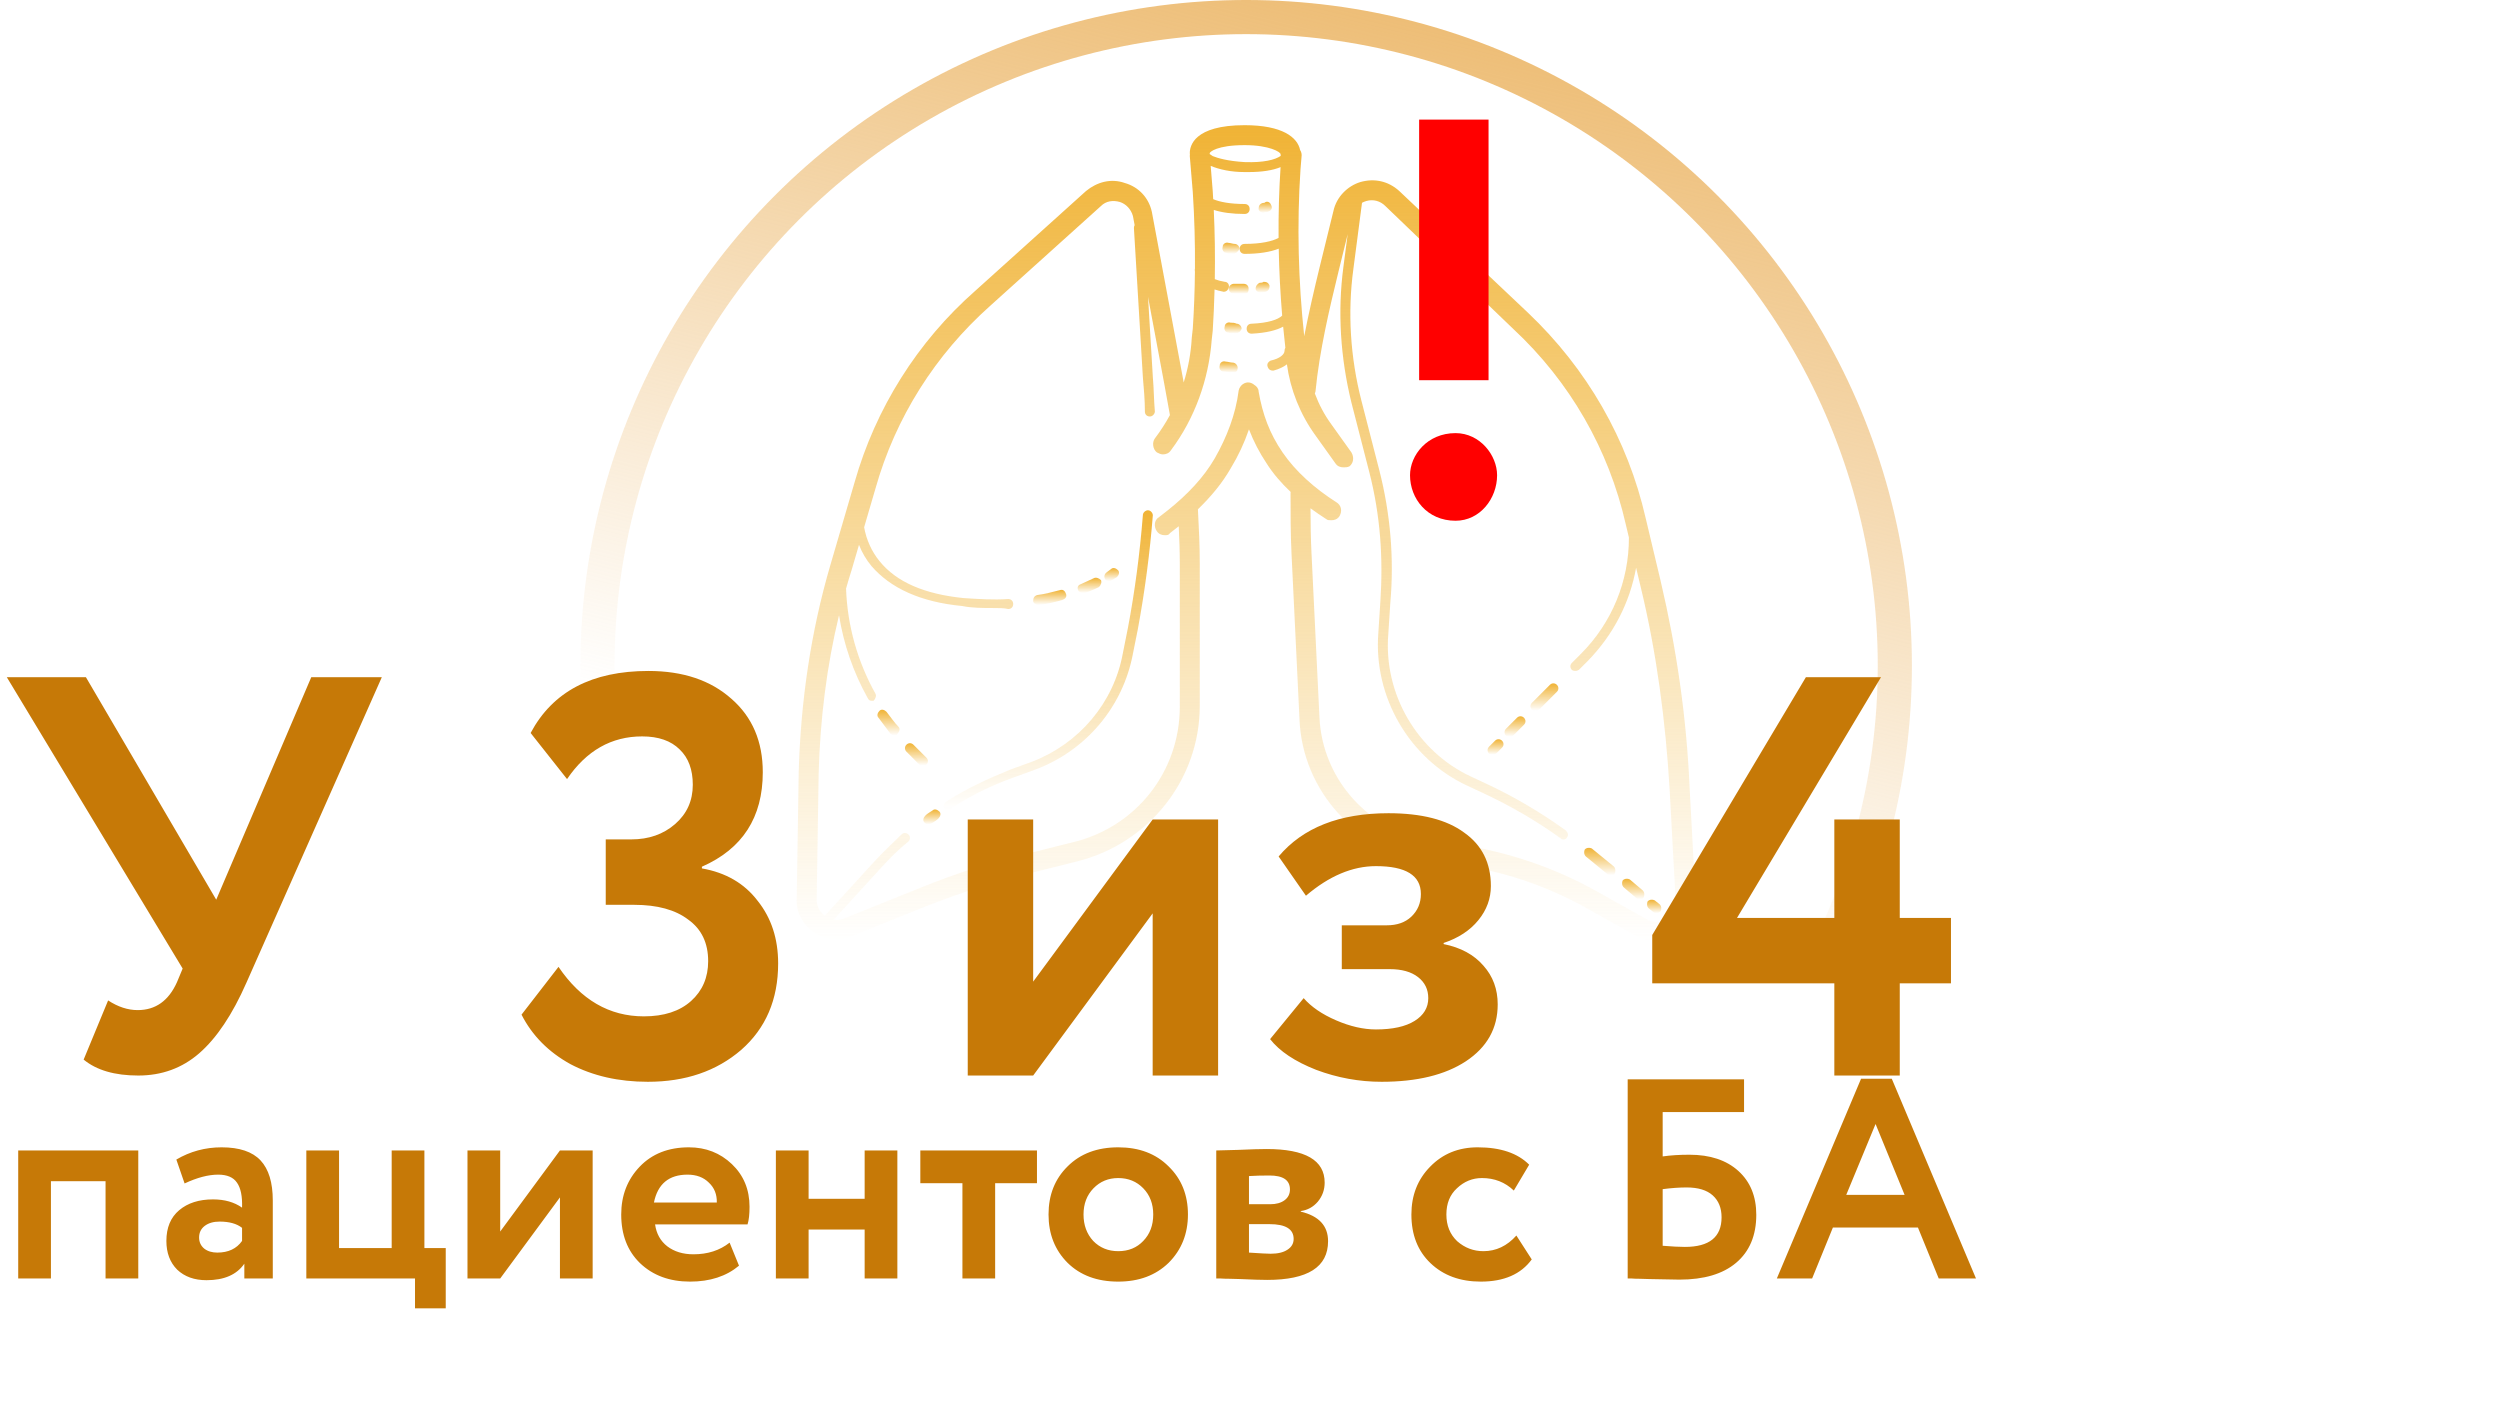 <svg width="271" height="152" viewBox="0 0 271 152" fill="none" xmlns="http://www.w3.org/2000/svg">
<path d="M183.801 97.38L183.152 85.376C182.827 77.806 181.746 70.344 180.016 62.991L178.394 56.178C176.447 47.635 172.013 39.956 165.633 33.901L151.682 20.707C150.493 19.626 148.979 19.301 147.465 19.734C146.059 20.166 144.869 21.356 144.545 22.87L143.031 29.034C142.474 31.323 141.883 33.859 141.377 36.441C140.735 30.462 140.572 24.395 140.976 18.328L141.084 17.03C141.133 16.738 141.072 16.469 140.931 16.26C140.651 14.89 139.018 13.57 134.92 13.57C129.405 13.57 128.973 15.841 128.973 16.598C128.973 16.654 128.98 16.706 128.986 16.759C128.98 16.813 128.973 16.865 128.973 16.922L129.297 20.815C129.477 23.582 129.554 26.349 129.533 29.097C129.522 29.145 129.513 29.195 129.513 29.25C129.513 29.314 129.518 29.388 129.53 29.47C129.508 31.537 129.433 33.594 129.297 35.631L129.189 36.604C129.099 38.272 128.799 39.902 128.311 41.464C128.279 41.285 128.247 41.104 128.216 40.93L124.863 22.978C124.538 21.464 123.457 20.275 121.943 19.842C120.429 19.301 118.915 19.734 117.725 20.707L105.722 31.521C99.45 37.037 94.907 44.282 92.636 52.285L90.041 61.152C87.878 68.506 86.797 76.076 86.581 83.646L86.364 97.38C86.256 98.894 87.013 100.192 88.203 101.057C88.96 101.598 89.825 101.814 90.69 101.814C91.231 101.814 91.771 101.706 92.312 101.489L100.639 98.137C104.316 96.731 108.101 95.433 111.994 94.568L116.752 93.379C124.538 91.432 130.054 84.511 130.054 76.509V61.044C130.054 59.099 129.956 57.153 129.854 55.207C131.301 53.808 132.509 52.341 133.406 50.771C134.226 49.424 134.885 48.014 135.388 46.54C135.882 47.828 136.518 49.058 137.299 50.23C138.012 51.35 138.895 52.374 139.909 53.325C139.901 53.375 139.895 53.425 139.895 53.474C139.895 55.637 139.895 57.908 140.003 60.071L140.868 78.023C141.192 85.701 147.032 92.189 154.71 93.271L157.738 93.703C162.713 94.352 167.579 95.974 172.013 98.462L177.42 101.489C178.069 101.814 178.718 102.03 179.475 102.03C180.232 102.03 181.097 101.814 181.746 101.273C183.152 100.408 183.909 99.002 183.801 97.38ZM134.92 15.733C137.624 15.733 138.813 16.49 138.813 16.706C138.813 16.773 138.821 16.836 138.83 16.898C138.235 17.319 136.978 17.645 134.92 17.571C133.082 17.463 132 17.139 131.46 16.922C131.364 16.858 131.248 16.784 131.134 16.701C131.133 16.695 131.13 16.689 131.128 16.682C131.13 16.654 131.135 16.627 131.135 16.598C131.135 16.49 131.892 15.733 134.92 15.733ZM180.664 99.543C180.016 99.975 179.151 100.084 178.502 99.651L173.095 96.623C168.444 94.028 163.362 92.297 158.063 91.54L155.035 91.108C148.438 90.135 143.355 84.511 143.031 77.806L142.166 59.963C142.085 58.342 142.064 56.721 142.059 55.101C142.613 55.508 143.189 55.902 143.788 56.286C143.896 56.394 144.112 56.394 144.329 56.394C144.653 56.394 144.978 56.286 145.194 55.962C145.518 55.421 145.41 54.772 144.869 54.448C142.49 52.934 140.436 51.095 139.03 49.041C137.624 46.986 136.867 44.931 136.434 42.444C136.434 42.14 136.229 41.87 135.953 41.711C135.812 41.593 135.643 41.507 135.461 41.471C134.92 41.362 134.38 41.795 134.271 42.336C133.947 44.931 132.974 47.418 131.676 49.689C130.486 51.744 128.756 53.582 126.593 55.313L125.62 56.07C125.079 56.394 125.079 57.151 125.404 57.584C125.62 57.908 125.945 58.016 126.269 58.016C126.485 58.016 126.702 58.016 126.81 57.8L127.776 57.048C127.841 58.396 127.891 59.773 127.891 61.152V76.617C127.891 83.646 123.133 89.702 116.212 91.324L111.453 92.514C107.56 93.379 103.667 94.677 99.882 96.191L91.555 99.543C91.132 99.724 90.743 99.766 90.368 99.696L95.448 94.136C96.422 93.054 97.395 92.081 98.476 91.216C98.693 91 98.693 90.675 98.476 90.459C98.26 90.243 97.936 90.243 97.719 90.459C96.746 91.432 95.665 92.406 94.691 93.487L89.414 99.262C88.825 98.83 88.527 98.209 88.527 97.488L88.743 83.754C88.911 77.985 89.598 72.281 90.95 66.691C91.443 69.815 92.493 72.854 94.042 75.644C94.15 75.86 94.259 75.968 94.475 75.968C94.583 75.968 94.691 75.968 94.691 75.968C94.907 75.752 95.016 75.427 94.907 75.211C92.948 71.699 91.853 67.818 91.712 63.799C91.903 63.132 92.101 62.465 92.312 61.801L93.115 59.06C93.445 59.899 93.897 60.675 94.475 61.369C96.53 63.748 99.774 65.262 104.316 65.694C105.397 65.911 106.587 65.911 107.668 65.911C108.317 65.911 108.858 65.911 109.29 66.019C109.615 66.019 109.831 65.802 109.831 65.478C109.831 65.154 109.615 64.937 109.29 64.937C107.668 65.046 106.046 64.937 104.424 64.829C100.206 64.397 97.178 63.099 95.34 60.828C94.492 59.785 93.922 58.543 93.672 57.154L94.907 52.934C97.07 45.255 101.396 38.443 107.344 33.144L119.348 22.329C119.888 21.789 120.645 21.68 121.402 21.897C122.051 22.113 122.592 22.654 122.808 23.411L122.995 24.409C122.945 24.492 122.916 24.593 122.916 24.709L123.89 40.93C123.998 42.119 124.106 43.417 124.106 44.607C124.106 44.931 124.322 45.147 124.647 45.147C124.971 45.147 125.187 44.823 125.187 44.607C125.079 43.417 125.079 42.119 124.971 40.93L124.446 32.182L126.161 41.362C126.377 42.552 126.593 43.742 126.809 44.931C126.809 44.956 126.812 44.98 126.815 45.004C126.338 45.882 125.795 46.726 125.187 47.526C124.863 47.959 124.971 48.716 125.404 49.041C125.62 49.149 125.836 49.257 126.052 49.257C126.377 49.257 126.701 49.149 126.918 48.824C129.513 45.364 131.027 41.146 131.351 36.82L131.46 35.847C131.555 34.356 131.619 32.866 131.658 31.378C131.948 31.473 132.276 31.558 132.649 31.63C132.865 31.63 133.082 31.521 133.19 31.197C133.298 30.873 133.082 30.548 132.757 30.548C132.353 30.481 131.992 30.382 131.685 30.262C131.728 27.745 131.69 25.239 131.573 22.756C132.45 23.039 133.581 23.195 134.92 23.195C135.245 23.195 135.461 22.978 135.461 22.654C135.461 22.329 135.245 22.113 134.92 22.113C133.35 22.113 132.221 21.893 131.51 21.59C131.493 21.296 131.479 21.001 131.46 20.707L131.239 17.983C132.186 18.37 133.411 18.652 134.92 18.652C135.028 18.652 135.245 18.652 135.353 18.652C136.803 18.652 137.971 18.465 138.813 18.117C138.646 20.674 138.577 23.231 138.598 25.788C137.919 26.156 136.704 26.439 134.92 26.439C134.596 26.439 134.38 26.655 134.38 26.98C134.38 27.304 134.596 27.52 134.92 27.52C136.443 27.52 137.697 27.319 138.614 26.957C138.66 29.375 138.786 31.793 138.988 34.21C138.537 34.65 137.477 35.012 135.677 35.09C135.353 35.09 135.137 35.306 135.137 35.631C135.137 35.955 135.353 36.171 135.677 36.171C137.332 36.086 138.402 35.785 139.094 35.411C139.166 36.172 139.246 36.934 139.332 37.696C139.276 37.781 139.246 37.888 139.246 38.01C139.246 38.442 138.705 38.875 137.732 39.091C137.516 39.199 137.299 39.415 137.408 39.74C137.516 40.064 137.732 40.172 137.948 40.172C137.948 40.172 137.948 40.172 138.056 40.172C138.702 39.993 139.166 39.754 139.502 39.496C139.866 42.208 140.929 44.906 142.598 47.202L144.761 50.23C144.978 50.554 145.302 50.662 145.626 50.662C145.843 50.662 146.059 50.662 146.275 50.554C146.708 50.23 146.816 49.581 146.492 49.04L144.329 46.012C143.571 44.984 142.976 43.847 142.53 42.657C142.56 42.588 142.584 42.517 142.598 42.443C143.031 38.01 144.112 33.468 145.086 29.466L146.088 25.384L145.626 28.926C144.978 33.792 145.302 38.767 146.492 43.633L148.438 51.203C149.628 55.853 149.952 60.504 149.628 65.262L149.411 68.614C148.871 75.535 152.764 82.24 159.036 85.16L160.658 85.917C163.686 87.323 166.498 88.945 169.201 90.891C169.31 91 169.418 91 169.526 91C169.634 91 169.85 90.891 169.85 90.783C170.067 90.567 169.958 90.243 169.742 90.026C167.039 88.08 164.119 86.35 161.091 84.944L159.469 84.187C153.629 81.483 149.952 75.211 150.493 68.722L150.709 65.37C151.142 60.504 150.709 55.637 149.52 50.987L147.573 43.417C146.383 38.767 146.059 33.901 146.708 29.142L147.642 21.983C147.788 21.904 147.944 21.837 148.114 21.789C148.871 21.572 149.628 21.789 150.168 22.329L164.011 35.631C170.175 41.362 174.392 48.716 176.231 56.827L176.574 58.269C176.586 62.956 174.755 67.495 171.364 70.885L170.391 71.859C170.174 72.075 170.174 72.399 170.391 72.615C170.499 72.724 170.715 72.724 170.823 72.724C170.931 72.724 171.148 72.615 171.148 72.615L172.121 71.642C174.896 68.794 176.684 65.304 177.353 61.54L177.853 63.64C179.583 70.777 180.556 78.239 180.989 85.593L181.638 97.596C181.746 98.353 181.313 99.11 180.664 99.543Z" fill="url(#paint0_linear)"/>
<path d="M124.427 55.313C124.211 55.313 123.887 55.529 123.887 55.854C123.562 59.963 123.022 64.073 122.265 68.074L121.724 70.777C120.751 76.184 116.966 80.618 111.883 82.565L109.504 83.43C107.125 84.403 104.746 85.485 102.583 86.891C102.258 87.107 102.258 87.431 102.366 87.647C102.475 87.756 102.583 87.864 102.799 87.864C102.907 87.864 103.015 87.864 103.123 87.647C105.178 86.242 107.449 85.16 109.828 84.295L112.207 83.43C117.723 81.375 121.724 76.617 122.805 70.885L123.346 68.182C124.103 64.073 124.644 59.963 124.968 55.854C124.968 55.637 124.752 55.313 124.427 55.313Z" fill="url(#paint1_linear)"/>
<path d="M101.071 87.864C100.747 88.08 100.531 88.188 100.314 88.404C100.098 88.621 99.99 88.945 100.206 89.161C100.314 89.269 100.423 89.377 100.639 89.377C100.747 89.377 100.855 89.269 100.963 89.269C101.288 89.053 101.504 88.945 101.72 88.729C101.937 88.512 102.045 88.188 101.828 87.972C101.612 87.755 101.288 87.647 101.071 87.864Z" fill="url(#paint2_linear)"/>
<path d="M172.55 91.973C172.334 91.865 172.009 91.865 171.793 92.081C171.685 92.297 171.685 92.622 171.901 92.838L174.28 94.785C174.389 94.893 174.497 94.893 174.605 94.893C174.713 94.893 174.929 94.893 175.037 94.676C175.146 94.46 175.146 94.136 174.929 93.919L172.55 91.973Z" fill="url(#paint3_linear)"/>
<path d="M176.661 95.325C176.445 95.217 176.12 95.217 175.904 95.434C175.796 95.65 175.796 95.974 176.012 96.191L177.418 97.38C177.526 97.488 177.634 97.488 177.742 97.488C177.959 97.488 178.067 97.488 178.175 97.272C178.283 97.056 178.283 96.731 178.067 96.515L176.661 95.325Z" fill="url(#paint4_linear)"/>
<path d="M179.365 97.596C179.149 97.488 178.824 97.488 178.608 97.704C178.5 97.92 178.5 98.245 178.716 98.461L179.257 98.894C179.365 99.002 179.473 99.002 179.581 99.002C179.69 99.002 179.906 98.894 180.014 98.785C180.122 98.569 180.122 98.245 179.906 98.028L179.365 97.596Z" fill="url(#paint5_linear)"/>
<path d="M162.062 80.294L161.413 80.942C161.197 81.159 161.197 81.483 161.413 81.699C161.521 81.808 161.738 81.808 161.846 81.808C161.954 81.808 162.062 81.699 162.17 81.699L162.819 81.051C163.035 80.834 163.035 80.51 162.819 80.294C162.603 80.077 162.278 80.077 162.062 80.294Z" fill="url(#paint6_linear)"/>
<path d="M164.442 77.806L163.252 78.996C163.036 79.212 163.036 79.537 163.252 79.753C163.36 79.861 163.576 79.861 163.685 79.861C163.793 79.861 163.901 79.861 164.009 79.753L165.199 78.563C165.415 78.347 165.415 78.022 165.199 77.806C164.983 77.59 164.658 77.59 164.442 77.806Z" fill="url(#paint7_linear)"/>
<path d="M168.01 74.237L166.064 76.184C165.847 76.4 165.847 76.725 166.064 76.941C166.172 77.049 166.388 77.049 166.496 77.049C166.604 77.049 166.712 77.049 166.821 76.941L168.767 74.994C168.983 74.778 168.983 74.454 168.767 74.237C168.551 74.021 168.226 74.021 168.01 74.237Z" fill="url(#paint8_linear)"/>
<path d="M100.422 82.889C100.638 82.673 100.638 82.348 100.422 82.132L99.016 80.726C98.8 80.51 98.475 80.51 98.259 80.726C98.043 80.942 98.043 81.267 98.259 81.483L99.665 82.889C99.773 82.997 99.989 82.997 100.097 82.997C100.205 82.997 100.422 82.997 100.422 82.889Z" fill="url(#paint9_linear)"/>
<path d="M96.096 77.158C95.879 76.941 95.555 76.833 95.339 77.049C95.123 77.266 95.014 77.59 95.231 77.806C95.663 78.347 96.096 78.996 96.528 79.537C96.636 79.645 96.853 79.753 96.961 79.753C97.177 79.753 97.285 79.645 97.285 79.537C97.502 79.32 97.61 78.996 97.394 78.78C96.961 78.347 96.528 77.698 96.096 77.158Z" fill="url(#paint10_linear)"/>
<path d="M112.534 65.586C113.508 65.478 114.373 65.262 115.13 65.046C115.454 64.937 115.67 64.721 115.562 64.397C115.454 64.072 115.238 63.856 114.913 63.964C114.048 64.18 113.291 64.397 112.426 64.505C112.102 64.613 111.994 64.829 111.994 65.154C111.994 65.37 112.318 65.586 112.534 65.586Z" fill="url(#paint11_linear)"/>
<path d="M117.4 64.289C117.508 64.289 117.616 64.289 117.616 64.289C118.157 64.072 118.697 63.856 119.13 63.64C119.346 63.423 119.454 63.099 119.346 62.883C119.13 62.666 118.805 62.558 118.589 62.666C118.157 62.883 117.616 63.099 117.183 63.315C116.859 63.423 116.751 63.64 116.859 63.964C116.967 64.18 117.183 64.289 117.4 64.289Z" fill="url(#paint12_linear)"/>
<path d="M120.212 62.991C120.32 62.991 120.428 62.991 120.537 62.883C120.753 62.775 120.861 62.666 121.077 62.558C121.294 62.342 121.402 62.017 121.185 61.801C120.969 61.585 120.645 61.477 120.428 61.693C120.32 61.801 120.104 61.909 119.996 62.017C119.671 62.234 119.671 62.558 119.78 62.775C119.888 62.883 119.996 62.991 120.212 62.991Z" fill="url(#paint13_linear)"/>
<path d="M136.973 23.086C137.189 22.978 137.297 22.978 137.405 22.978C137.73 22.87 137.946 22.654 137.838 22.329C137.73 22.005 137.514 21.789 137.189 21.897C137.081 22.005 136.973 22.005 136.865 22.005C136.54 22.113 136.432 22.329 136.432 22.654C136.432 22.87 136.756 23.086 136.973 23.086Z" fill="url(#paint14_linear)"/>
<path d="M133.837 26.439C133.62 26.439 133.404 26.33 133.188 26.33C132.863 26.222 132.539 26.439 132.539 26.763C132.431 27.087 132.647 27.412 132.971 27.412C133.188 27.52 133.404 27.52 133.728 27.52C133.945 27.52 134.161 27.304 134.377 26.979C134.377 26.763 134.161 26.439 133.837 26.439Z" fill="url(#paint15_linear)"/>
<path d="M135.351 31.305C135.351 30.981 135.135 30.765 134.811 30.765C134.378 30.765 134.054 30.765 133.729 30.765C133.513 30.765 133.188 30.981 133.188 31.305C133.188 31.522 133.405 31.846 133.729 31.846C134.162 31.846 134.486 31.846 134.919 31.846C135.243 31.846 135.351 31.63 135.351 31.305Z" fill="url(#paint16_linear)"/>
<path d="M136.65 31.737C136.866 31.737 136.974 31.737 137.19 31.629C137.515 31.521 137.623 31.305 137.623 30.98C137.515 30.656 137.298 30.548 136.974 30.548C136.866 30.656 136.65 30.656 136.541 30.656C136.325 30.764 136.109 30.98 136.109 31.305C136.109 31.521 136.433 31.737 136.65 31.737Z" fill="url(#paint17_linear)"/>
<path d="M134.053 35.09C133.837 34.982 133.62 34.982 133.404 34.982C133.08 34.874 132.755 35.09 132.755 35.414C132.647 35.739 132.863 36.063 133.188 36.063C133.404 36.171 133.62 36.171 133.945 36.171C134.161 36.171 134.485 35.955 134.594 35.631C134.594 35.414 134.377 35.09 134.053 35.09Z" fill="url(#paint18_linear)"/>
<path d="M133.623 39.308C133.407 39.308 133.082 39.2 132.866 39.2C132.542 39.091 132.217 39.308 132.217 39.632C132.109 39.956 132.325 40.281 132.65 40.281C132.974 40.281 133.299 40.389 133.623 40.389C133.947 40.389 134.164 40.281 134.164 39.848C134.164 39.632 133.947 39.308 133.623 39.308Z" fill="url(#paint19_linear)"/>
<circle cx="135.083" cy="72.167" r="70.317" stroke="url(#paint20_linear)" stroke-width="3.701"/>
<path d="M33.74 73.411H41.388L26.708 106.534C25.187 109.988 23.48 112.537 21.588 114.182C19.738 115.786 17.538 116.588 14.989 116.588C12.439 116.588 10.465 116.012 9.067 114.861L11.72 108.446C12.789 109.145 13.858 109.495 14.927 109.495C16.86 109.495 18.278 108.487 19.183 106.472L19.8 104.992L0.74 73.411H9.314L23.439 97.528L33.74 73.411ZM70.226 117.266C67.06 117.266 64.264 116.629 61.838 115.354C59.453 114.038 57.684 112.25 56.533 109.988L60.542 104.807C62.968 108.384 66.053 110.173 69.795 110.173C71.974 110.173 73.68 109.618 74.914 108.508C76.148 107.397 76.765 105.958 76.765 104.19C76.765 102.216 76.045 100.715 74.606 99.687C73.208 98.618 71.254 98.083 68.746 98.083H65.662V90.99H68.438C70.329 90.99 71.912 90.435 73.187 89.325C74.462 88.214 75.099 86.796 75.099 85.069C75.099 83.424 74.626 82.149 73.68 81.244C72.735 80.299 71.378 79.826 69.609 79.826C66.279 79.826 63.565 81.368 61.468 84.452L57.52 79.456C59.905 74.973 64.161 72.732 70.288 72.732C74.03 72.732 77.032 73.74 79.293 75.755C81.555 77.728 82.686 80.381 82.686 83.712C82.686 88.605 80.486 92.018 76.086 93.951V94.136C78.677 94.588 80.692 95.76 82.131 97.652C83.611 99.502 84.351 101.764 84.351 104.437C84.351 108.343 83.015 111.468 80.342 113.812C77.669 116.115 74.297 117.266 70.226 117.266ZM124.949 99.009L111.996 116.588H104.903V88.831H111.996V106.41L124.949 88.831H132.043V116.588H124.949V99.009ZM149.768 117.266C147.341 117.266 144.977 116.835 142.674 115.971C140.371 115.066 138.706 113.956 137.678 112.64L141.317 108.199C142.14 109.145 143.312 109.947 144.833 110.605C146.355 111.263 147.794 111.592 149.151 111.592C150.96 111.592 152.358 111.283 153.345 110.666C154.332 110.05 154.825 109.227 154.825 108.199C154.825 107.253 154.455 106.493 153.715 105.917C152.975 105.341 151.947 105.053 150.631 105.053H145.45V100.304H150.323C151.433 100.304 152.317 99.996 152.975 99.379C153.674 98.721 154.024 97.898 154.024 96.912C154.024 94.897 152.399 93.889 149.151 93.889C146.601 93.889 144.072 94.958 141.564 97.097L138.603 92.841C141.235 89.715 145.203 88.153 150.508 88.153C154.085 88.153 156.82 88.852 158.711 90.25C160.644 91.607 161.61 93.54 161.61 96.048C161.61 97.405 161.158 98.639 160.253 99.749C159.349 100.859 158.095 101.682 156.491 102.216V102.339C158.341 102.71 159.781 103.491 160.809 104.683C161.837 105.835 162.351 107.233 162.351 108.878C162.351 111.468 161.199 113.524 158.896 115.046C156.635 116.526 153.592 117.266 149.768 117.266ZM205.934 116.588H198.841V106.595H179.103V101.353L195.757 73.411H203.899L188.293 99.502H198.841V88.831H205.934V99.502H211.486V106.595H205.934V116.588ZM14.989 138.588H11.442V128.04H5.521V138.588H1.974V124.71H14.989V138.588ZM20.01 128.287L19.115 125.696C20.616 124.812 22.251 124.37 24.019 124.37C25.952 124.37 27.36 124.843 28.244 125.789C29.128 126.735 29.57 128.184 29.57 130.138V138.588H26.486V136.984C25.664 138.177 24.297 138.773 22.384 138.773C21.069 138.773 20.01 138.393 19.208 137.632C18.427 136.851 18.036 135.812 18.036 134.517C18.036 133.078 18.498 131.967 19.424 131.186C20.349 130.405 21.572 130.014 23.094 130.014C24.348 130.014 25.396 130.312 26.239 130.909C26.281 129.675 26.096 128.77 25.684 128.195C25.294 127.619 24.615 127.331 23.649 127.331C22.58 127.331 21.367 127.65 20.01 128.287ZM23.556 135.781C24.749 135.781 25.643 135.36 26.239 134.517V133.098C25.664 132.646 24.852 132.42 23.803 132.42C23.145 132.42 22.61 132.574 22.199 132.882C21.788 133.191 21.582 133.612 21.582 134.147C21.582 134.64 21.768 135.041 22.138 135.35C22.508 135.637 22.981 135.781 23.556 135.781ZM44.987 138.588H33.206V124.71H36.753V135.288H42.458V124.71H46.005V135.288H48.318V141.826H44.987V138.588ZM60.698 129.798L54.221 138.588H50.675V124.71H54.221V133.499L60.698 124.71H64.244V138.588H60.698V129.798ZM79.09 134.702L80.108 137.2C78.73 138.351 76.962 138.927 74.803 138.927C72.582 138.927 70.773 138.259 69.375 136.922C68.018 135.607 67.34 133.849 67.34 131.649C67.34 129.593 68.008 127.866 69.344 126.467C70.681 125.069 72.459 124.37 74.68 124.37C76.51 124.37 78.062 124.977 79.337 126.19C80.611 127.403 81.249 128.945 81.249 130.816C81.249 131.638 81.177 132.276 81.033 132.728H71.01C71.154 133.736 71.596 134.527 72.336 135.103C73.097 135.679 74.042 135.966 75.173 135.966C76.715 135.966 78.021 135.545 79.09 134.702ZM74.525 127.331C72.511 127.331 71.297 128.338 70.886 130.353H77.702C77.723 129.469 77.435 128.75 76.838 128.195C76.263 127.619 75.492 127.331 74.525 127.331ZM97.274 138.588H93.728V133.283H87.652V138.588H84.105V124.71H87.652V129.952H93.728V124.71H97.274V138.588ZM104.327 128.256H99.763V124.71H112.408V128.256H107.874V138.588H104.327V128.256ZM115.727 136.892C114.35 135.514 113.661 133.766 113.661 131.649C113.661 129.531 114.35 127.794 115.727 126.437C117.105 125.059 118.935 124.37 121.217 124.37C123.479 124.37 125.298 125.059 126.676 126.437C128.074 127.794 128.773 129.531 128.773 131.649C128.773 133.746 128.074 135.494 126.676 136.892C125.278 138.249 123.458 138.927 121.217 138.927C118.935 138.927 117.105 138.249 115.727 136.892ZM118.534 128.811C117.814 129.552 117.454 130.497 117.454 131.649C117.454 132.8 117.804 133.756 118.503 134.517C119.223 135.257 120.127 135.627 121.217 135.627C122.327 135.627 123.232 135.257 123.931 134.517C124.651 133.777 125.01 132.821 125.01 131.649C125.01 130.497 124.651 129.552 123.931 128.811C123.211 128.071 122.307 127.701 121.217 127.701C120.148 127.701 119.253 128.071 118.534 128.811ZM131.842 138.588V124.71C132.027 124.71 132.809 124.689 134.186 124.648C135.584 124.586 136.623 124.555 137.301 124.555C141.495 124.555 143.593 125.768 143.593 128.195C143.593 128.976 143.346 129.665 142.852 130.261C142.359 130.837 141.742 131.176 141.002 131.279V131.34C142.976 131.813 143.963 132.882 143.963 134.548C143.963 137.344 141.763 138.742 137.363 138.742C136.725 138.742 135.749 138.711 134.433 138.65C134.104 138.65 133.724 138.639 133.292 138.619C132.881 138.619 132.562 138.608 132.336 138.588C132.13 138.588 131.966 138.588 131.842 138.588ZM137.61 132.697H135.389V135.781C136.623 135.864 137.404 135.905 137.733 135.905C138.514 135.905 139.121 135.761 139.553 135.473C140.005 135.185 140.231 134.794 140.231 134.301C140.231 133.232 139.357 132.697 137.61 132.697ZM137.61 127.424C136.787 127.424 136.047 127.444 135.389 127.485V130.538H137.702C138.339 130.538 138.853 130.395 139.244 130.107C139.635 129.819 139.83 129.428 139.83 128.935C139.83 127.927 139.09 127.424 137.61 127.424ZM164.375 133.931L166.041 136.522C164.869 138.125 163.029 138.927 160.52 138.927C158.279 138.927 156.459 138.259 155.061 136.922C153.684 135.607 152.995 133.849 152.995 131.649C152.995 129.572 153.673 127.845 155.03 126.467C156.387 125.069 158.104 124.37 160.181 124.37C162.648 124.37 164.509 124.997 165.763 126.252L164.098 129.058C163.152 128.153 162 127.701 160.643 127.701C159.615 127.701 158.711 128.071 157.93 128.811C157.169 129.51 156.788 130.456 156.788 131.649C156.788 132.841 157.179 133.808 157.96 134.548C158.783 135.267 159.729 135.627 160.798 135.627C162.175 135.627 163.368 135.062 164.375 133.931ZM176.441 138.588V116.999H189.055V120.546H180.234V125.357C181.077 125.234 182.043 125.172 183.133 125.172C185.374 125.172 187.142 125.758 188.438 126.93C189.733 128.102 190.381 129.685 190.381 131.68C190.381 133.921 189.651 135.658 188.191 136.892C186.752 138.105 184.706 138.711 182.054 138.711C181.56 138.711 180.471 138.691 178.785 138.65C178.456 138.65 178.106 138.639 177.736 138.619C177.366 138.619 177.078 138.608 176.872 138.588C176.687 138.588 176.544 138.588 176.441 138.588ZM182.825 128.719C182.043 128.719 181.18 128.781 180.234 128.904V135.041C181.242 135.123 182.043 135.165 182.64 135.165C185.292 135.165 186.618 134.095 186.618 131.957C186.618 130.95 186.299 130.158 185.662 129.582C185.025 129.007 184.079 128.719 182.825 128.719ZM196.433 138.588H192.609L201.738 116.938H205.069L214.198 138.588H210.158L207.906 133.067H198.685L196.433 138.588ZM206.457 129.521L203.311 121.841L200.134 129.521H206.457Z" fill="#C67907"/>
<path d="M153.834 41.213H161.359V12.963H153.834V41.213ZM152.847 51.514C152.847 54.043 154.698 56.449 157.782 56.449C160.434 56.449 162.285 54.043 162.285 51.514C162.285 49.355 160.434 46.95 157.782 46.95C154.698 46.95 152.847 49.355 152.847 51.514Z" fill="#FF0000"/>
<defs>
<linearGradient id="paint0_linear" x1="135.082" y1="13.57" x2="135.082" y2="102.03" gradientUnits="userSpaceOnUse">
<stop stop-color="#F0B335"/>
<stop offset="1" stop-color="#F0B335" stop-opacity="0"/>
</linearGradient>
<linearGradient id="paint1_linear" x1="113.635" y1="55.313" x2="113.635" y2="87.864" gradientUnits="userSpaceOnUse">
<stop stop-color="#F0B335"/>
<stop offset="1" stop-color="#F0B335" stop-opacity="0"/>
</linearGradient>
<linearGradient id="paint2_linear" x1="101.017" y1="87.746" x2="101.017" y2="89.377" gradientUnits="userSpaceOnUse">
<stop stop-color="#F0B335"/>
<stop offset="1" stop-color="#F0B335" stop-opacity="0"/>
</linearGradient>
<linearGradient id="paint3_linear" x1="173.415" y1="91.902" x2="173.415" y2="94.893" gradientUnits="userSpaceOnUse">
<stop stop-color="#F0B335"/>
<stop offset="1" stop-color="#F0B335" stop-opacity="0"/>
</linearGradient>
<linearGradient id="paint4_linear" x1="177.04" y1="95.254" x2="177.04" y2="97.488" gradientUnits="userSpaceOnUse">
<stop stop-color="#F0B335"/>
<stop offset="1" stop-color="#F0B335" stop-opacity="0"/>
</linearGradient>
<linearGradient id="paint5_linear" x1="179.311" y1="97.525" x2="179.311" y2="99.002" gradientUnits="userSpaceOnUse">
<stop stop-color="#F0B335"/>
<stop offset="1" stop-color="#F0B335" stop-opacity="0"/>
</linearGradient>
<linearGradient id="paint6_linear" x1="162.116" y1="80.131" x2="162.116" y2="81.808" gradientUnits="userSpaceOnUse">
<stop stop-color="#F0B335"/>
<stop offset="1" stop-color="#F0B335" stop-opacity="0"/>
</linearGradient>
<linearGradient id="paint7_linear" x1="164.225" y1="77.644" x2="164.225" y2="79.861" gradientUnits="userSpaceOnUse">
<stop stop-color="#F0B335"/>
<stop offset="1" stop-color="#F0B335" stop-opacity="0"/>
</linearGradient>
<linearGradient id="paint8_linear" x1="167.415" y1="74.075" x2="167.415" y2="77.049" gradientUnits="userSpaceOnUse">
<stop stop-color="#F0B335"/>
<stop offset="1" stop-color="#F0B335" stop-opacity="0"/>
</linearGradient>
<linearGradient id="paint9_linear" x1="99.34" y1="80.564" x2="99.34" y2="82.997" gradientUnits="userSpaceOnUse">
<stop stop-color="#F0B335"/>
<stop offset="1" stop-color="#F0B335" stop-opacity="0"/>
</linearGradient>
<linearGradient id="paint10_linear" x1="96.312" y1="76.932" x2="96.312" y2="79.753" gradientUnits="userSpaceOnUse">
<stop stop-color="#F0B335"/>
<stop offset="1" stop-color="#F0B335" stop-opacity="0"/>
</linearGradient>
<linearGradient id="paint11_linear" x1="113.792" y1="63.936" x2="113.792" y2="65.586" gradientUnits="userSpaceOnUse">
<stop stop-color="#F0B335"/>
<stop offset="1" stop-color="#F0B335" stop-opacity="0"/>
</linearGradient>
<linearGradient id="paint12_linear" x1="118.103" y1="62.624" x2="118.103" y2="64.289" gradientUnits="userSpaceOnUse">
<stop stop-color="#F0B335"/>
<stop offset="1" stop-color="#F0B335" stop-opacity="0"/>
</linearGradient>
<linearGradient id="paint13_linear" x1="120.509" y1="61.575" x2="120.509" y2="62.991" gradientUnits="userSpaceOnUse">
<stop stop-color="#F0B335"/>
<stop offset="1" stop-color="#F0B335" stop-opacity="0"/>
</linearGradient>
<linearGradient id="paint14_linear" x1="137.149" y1="21.869" x2="137.149" y2="23.086" gradientUnits="userSpaceOnUse">
<stop stop-color="#F0B335"/>
<stop offset="1" stop-color="#F0B335" stop-opacity="0"/>
</linearGradient>
<linearGradient id="paint15_linear" x1="133.444" y1="26.302" x2="133.444" y2="27.52" gradientUnits="userSpaceOnUse">
<stop stop-color="#F0B335"/>
<stop offset="1" stop-color="#F0B335" stop-opacity="0"/>
</linearGradient>
<linearGradient id="paint16_linear" x1="134.27" y1="30.765" x2="134.27" y2="31.846" gradientUnits="userSpaceOnUse">
<stop stop-color="#F0B335"/>
<stop offset="1" stop-color="#F0B335" stop-opacity="0"/>
</linearGradient>
<linearGradient id="paint17_linear" x1="136.866" y1="30.548" x2="136.866" y2="31.737" gradientUnits="userSpaceOnUse">
<stop stop-color="#F0B335"/>
<stop offset="1" stop-color="#F0B335" stop-opacity="0"/>
</linearGradient>
<linearGradient id="paint18_linear" x1="133.66" y1="34.954" x2="133.66" y2="36.171" gradientUnits="userSpaceOnUse">
<stop stop-color="#F0B335"/>
<stop offset="1" stop-color="#F0B335" stop-opacity="0"/>
</linearGradient>
<linearGradient id="paint19_linear" x1="133.176" y1="39.171" x2="133.176" y2="40.389" gradientUnits="userSpaceOnUse">
<stop stop-color="#F0B335"/>
<stop offset="1" stop-color="#F0B335" stop-opacity="0"/>
</linearGradient>
<linearGradient id="paint20_linear" x1="177.644" y1="-1.22079e-07" x2="154.205" y2="96.532" gradientUnits="userSpaceOnUse">
<stop stop-color="#ECB86B"/>
<stop offset="1" stop-color="#ECB86B" stop-opacity="0"/>
</linearGradient>
</defs>
</svg>
